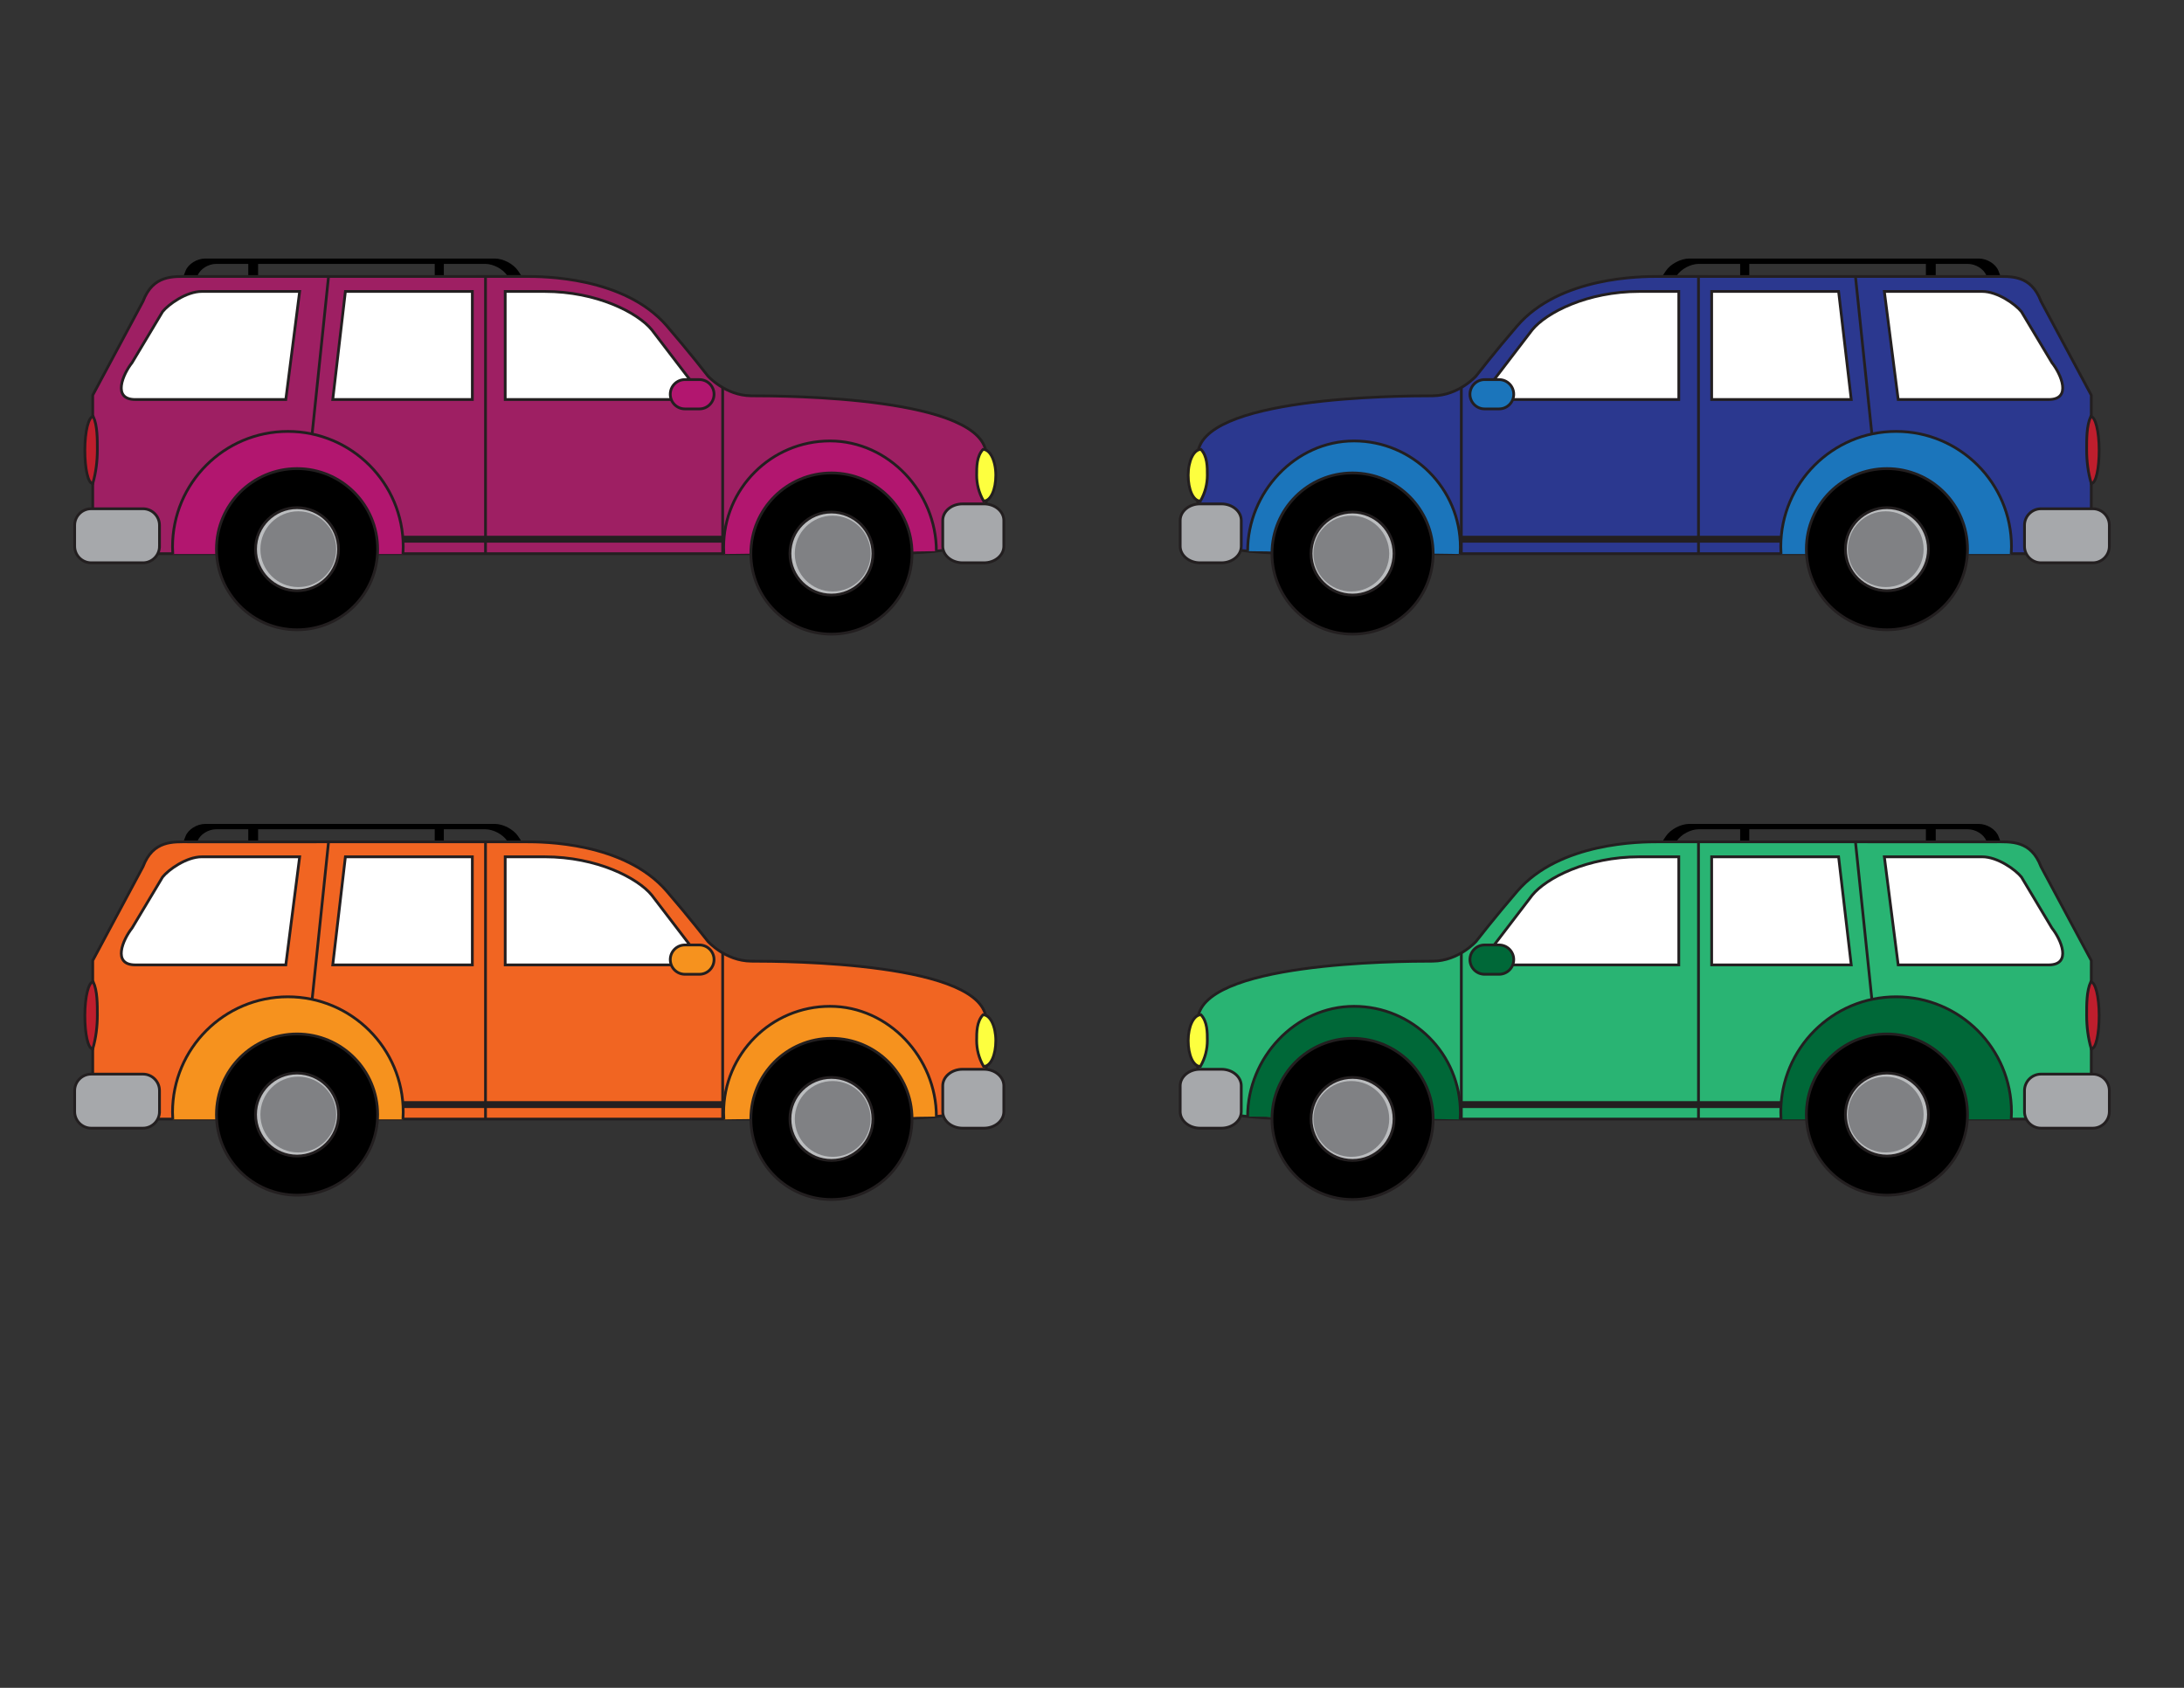 <?xml version="1.0" encoding="utf-8"?>
<!-- Generator: Adobe Illustrator 14.0.0, SVG Export Plug-In . SVG Version: 6.00 Build 43363)  -->
<!DOCTYPE svg PUBLIC "-//W3C//DTD SVG 1.1//EN" "http://www.w3.org/Graphics/SVG/1.1/DTD/svg11.dtd">
<svg version="1.1" id="Layer_1" xmlns="http://www.w3.org/2000/svg" xmlns:xlink="http://www.w3.org/1999/xlink" x="0px" y="0px"
	 width="792px" height="612px" viewBox="0 0 792 612" enable-background="new 0 0 792 612" xml:space="preserve">
<rect x="0" y="0" width="792" height="612" fill="#333333" stroke="none"/>
<path d="M187.888,98.211c-1.681-2.512-5.434-4.469-8.447-4.469h-18.49h-3.301H74.46c-3.014,0-6.213,1.957-7.178,4.469l-4.915,12.745
	h5.05l4.283-11.109c0.899-2.336,3.875-4.156,6.678-4.156h11.654v15.265h3.565V95.691h64.052v15.265h3.301V95.691h15.078
	c2.804,0,6.295,1.82,7.857,4.156l7.434,11.109h5.098L187.888,98.211z"/>
<linearGradient id="path8734_1_" gradientUnits="userSpaceOnUse" x1="295.352" y1="639.212" x2="832.547" y2="694.366" gradientTransform="matrix(0.441 0 0 -0.461 553.928 791.521)">
	<stop  offset="0" style="stop-color:#BBBBBB"/>
	<stop  offset="1" style="stop-color:#FFFFFF"/>
</linearGradient>
<path id="path8734" display="none" fill="url(#path8734_1_)" stroke="#000000" stroke-width="0.451" d="M665.143,513.884
	l25.276-52.78l9.985-12.38l25.276-4.235l50.239-2.933l65.531,1.304l42.75,5.538l8.113,3.258l20.596,36.815l13.73,30.626
	l-39.007-7.168l-16.851-1.303l-19.659-1.304l-25.276-1.303l-31.516-0.326l-32.766,0.978l-28.709,0.651l-24.027,2.281l-42.751,7.167"
	/>
<linearGradient id="path5172_1_" gradientUnits="userSpaceOnUse" x1="544.205" y1="391.148" x2="545.619" y2="580.653" gradientTransform="matrix(0.441 0 0 -0.461 553.928 791.521)">
	<stop  offset="0" style="stop-color:#C9C9C9"/>
	<stop  offset="1" style="stop-color:#C9C9C9;stop-opacity:0"/>
</linearGradient>
<path id="path5172" display="none" fill="url(#path5172_1_)" stroke="#000000" stroke-width="0.451" d="M704.148,534.409
	l14.979,65.812l3.745,7.819l7.489,3.258h27.461l37.445,0.652l64.906-1.304l4.992-1.955l4.993-4.561l2.497-11.729l12.481-59.296
	l-23.092-0.651l-6.241,23.458l-5.617,11.077l-112.337-1.303l-4.993-14.987l-4.369-18.245L704.148,534.409z"/>
<path fill="#9E1F63" stroke="#231F20" d="M272.412,143.516c-9.389-0.083-15.685-7.162-15.685-7.162s-6.801-8.772-14.915-18.183
	c-15.463-17.935-45.178-17.935-51.096-17.935l-122.01,0.011c-5.917,0-13.182-0.69-16.856,9.02l-18.223,34.02v23.513v23.251
	c0,5.917,1.68,9.083,4.797,10.715h279.504c34.917,0,39.715-4.798,39.715-10.715c0,0,0-3.643,0-24.899
	S285.029,143.516,272.412,143.516z"/>
<path fill="#FDFF3F" stroke="#231F20" d="M361.117,172.317c0,5.173-1.805,9.369-4.421,9.369c-1.788-3.086-2.526-6.325-2.526-9.369
	c0-3.047-0.021-6.874,2.317-9.372C359.103,162.946,361.117,167.142,361.117,172.317z"/>
<path fill="#BE1E2D" stroke="#231F20" d="M30.771,163.173c-0.013,6.712,1.155,12.158,2.862,12.162
	c1.174-4.001,1.665-8.203,1.672-12.153c0.008-3.954,0.031-8.917-1.488-12.162C32.109,151.017,30.785,156.458,30.771,163.173z"/>
<g>
	<path fill="#FFFFFF" stroke="#231F20" d="M249.9,137.293l-13.518-17.68c-5.089-6.262-19.94-13.938-38.888-13.938h-14.287v39.191
		h68.403C254.925,144.866,254.067,141.384,249.9,137.293z"/>
</g>
<path fill="#FFFFFF" stroke="#231F20" d="M47.889,131.509l11.055-18.48c2.105-2.644,8.629-7.354,14.227-7.354h35.495l-5.02,39.191
	l-54.555,0C40.51,144.865,44.628,135.6,47.889,131.509z"/>
<line fill="none" stroke="#231F20" x1="176.065" y1="100.236" x2="176.065" y2="200.765"/>
<line fill="none" stroke="#231F20" x1="262.065" y1="140.528" x2="262.065" y2="200.765"/>
<line fill="none" stroke="#231F20" x1="119.143" y1="100.243" x2="108.666" y2="200.765"/>
<path fill="#A6A8AB" stroke="#231F20" d="M57.841,198.064c0,3.313-2.687,6-6,6H33.075c-3.313,0-6-2.687-6-6v-7.598
	c0-3.314,2.687-6,6-6h18.767c3.313,0,6,2.686,6,6V198.064z"/>
<path fill="#A6A8AB" stroke="#231F20" d="M364.022,198.064c0,3.313-3.224,6-7.2,6h-7.751c-3.977,0-7.2-2.687-7.2-6v-9.357
	c0-3.314,3.224-6,7.2-6h7.751c3.977,0,7.2,2.686,7.2,6V198.064z"/>
<polygon fill="#FFFFFF" stroke="#231F20" points="171.289,144.865 120.671,144.865 125.255,105.675 171.289,105.675 "/>
<path fill="#B2166F" stroke="#231F20" d="M258.94,142.953c0,2.934-2.379,5.312-5.312,5.312h-5.25c-2.934,0-5.312-2.378-5.312-5.312
	l0,0c0-2.934,2.379-5.312,5.312-5.312h5.25C256.561,137.64,258.94,140.019,258.94,142.953L258.94,142.953z"/>
<rect x="140.066" y="194.265" fill="#231F20" width="121.999" height="2.5"/>
<g>
	<path fill="#B2166F" stroke="#231F20" d="M262.494,200.89c-0.051-0.803-0.084-1.611-0.084-2.427
		c0-21.306,17.272-38.578,38.578-38.578s38.578,18.658,38.578,39.964"/>
	<path fill="#B2166F" stroke="#231F20" d="M146.129,200.89c0.055-0.871,0.091-1.747,0.091-2.632
		c0-23.101-18.728-41.828-41.828-41.828s-41.828,18.727-41.828,41.828c0,0.885,0.036,1.761,0.091,2.632"/>
</g>
<g>
	<circle stroke="#231F20" cx="107.721" cy="199.133" r="29.226"/>
	<circle fill="#BBBDBF" stroke="#231F20" cx="107.723" cy="199.133" r="15.051"/>
	<circle fill="#808184" cx="108.168" cy="199.133" r="13.741"/>
</g>
<g>
	<circle stroke="#231F20" cx="301.515" cy="200.715" r="29.225"/>
	<circle fill="#BBBDBF" stroke="#231F20" cx="301.517" cy="200.715" r="15.051"/>
	<circle fill="#808184" cx="301.962" cy="200.715" r="13.741"/>
</g>
<path d="M604.111,98.211c1.682-2.512,5.434-4.469,8.447-4.469h18.49h3.301h83.189c3.014,0,6.213,1.957,7.178,4.469l4.916,12.745
	h-5.051l-4.283-11.109c-0.898-2.336-3.875-4.156-6.678-4.156h-11.654v15.265h-3.564V95.691H634.35v15.265h-3.301V95.691h-15.078
	c-2.803,0-6.295,1.82-7.857,4.156l-7.434,11.109h-5.098L604.111,98.211z"/>
<path fill="#2B388F" stroke="#231F20" d="M519.588,143.516c9.389-0.083,15.686-7.162,15.686-7.162s6.801-8.772,14.914-18.183
	c15.463-17.935,45.178-17.935,51.096-17.935l122.01,0.011c5.918,0,13.182-0.69,16.857,9.02l18.223,34.02v23.513v23.251
	c0,5.917-1.68,9.083-4.797,10.715H474.072c-34.918,0-39.715-4.798-39.715-10.715c0,0,0-3.643,0-24.899
	S506.971,143.516,519.588,143.516z"/>
<path fill="#FDFF3F" stroke="#231F20" d="M430.883,172.317c0,5.173,1.805,9.369,4.422,9.369c1.787-3.086,2.525-6.325,2.525-9.369
	c0-3.047,0.021-6.874-2.316-9.372C432.896,162.946,430.883,167.142,430.883,172.317z"/>
<path fill="#BE1E2D" stroke="#231F20" d="M761.229,163.173c0.014,6.712-1.154,12.158-2.861,12.162
	c-1.174-4.001-1.666-8.203-1.672-12.153c-0.008-3.954-0.031-8.917,1.488-12.162C759.891,151.017,761.215,156.458,761.229,163.173z"
	/>
<g>
	<path fill="#FFFFFF" stroke="#231F20" d="M542.1,137.293l13.518-17.68c5.09-6.262,19.941-13.938,38.889-13.938h14.287v39.191
		h-68.404C537.074,144.866,537.934,141.384,542.1,137.293z"/>
</g>
<path fill="#FFFFFF" stroke="#231F20" d="M744.111,131.509l-11.055-18.48c-2.105-2.644-8.629-7.354-14.227-7.354h-35.496
	l5.02,39.191l54.555,0C751.49,144.865,747.371,135.6,744.111,131.509z"/>
<line fill="none" stroke="#231F20" x1="615.936" y1="100.236" x2="615.936" y2="200.765"/>
<line fill="none" stroke="#231F20" x1="529.936" y1="140.528" x2="529.936" y2="200.765"/>
<line fill="none" stroke="#231F20" x1="672.857" y1="100.243" x2="683.334" y2="200.765"/>
<path fill="#A6A8AB" stroke="#231F20" d="M734.158,198.064c0,3.313,2.688,6,6,6h18.768c3.312,0,6-2.687,6-6v-7.598
	c0-3.314-2.688-6-6-6h-18.768c-3.312,0-6,2.686-6,6V198.064z"/>
<path fill="#A6A8AB" stroke="#231F20" d="M427.979,198.064c0,3.313,3.223,6,7.199,6h7.752c3.977,0,7.199-2.687,7.199-6v-9.357
	c0-3.314-3.223-6-7.199-6h-7.752c-3.977,0-7.199,2.686-7.199,6V198.064z"/>
<polygon fill="#FFFFFF" stroke="#231F20" points="620.711,144.865 671.328,144.865 666.744,105.675 620.711,105.675 "/>
<path fill="#1B75BB" stroke="#231F20" d="M533.061,142.953c0,2.934,2.379,5.312,5.312,5.312h5.25c2.934,0,5.312-2.378,5.312-5.312
	l0,0c0-2.934-2.379-5.312-5.312-5.312h-5.25C535.439,137.64,533.061,140.019,533.061,142.953L533.061,142.953z"/>
<rect x="529.936" y="194.265" fill="#231F20" width="121.998" height="2.5"/>
<g>
	<path fill="#1B75BB" stroke="#231F20" d="M529.506,200.89c0.051-0.803,0.084-1.611,0.084-2.427
		c0-21.306-17.271-38.578-38.578-38.578c-21.305,0-38.578,18.658-38.578,39.964"/>
	<path fill="#1B75BB" stroke="#231F20" d="M645.871,200.89c-0.055-0.871-0.092-1.747-0.092-2.632
		c0-23.101,18.729-41.828,41.828-41.828c23.102,0,41.828,18.727,41.828,41.828c0,0.885-0.035,1.761-0.09,2.632"/>
</g>
<g>
	<circle stroke="#231F20" cx="684.278" cy="199.133" r="29.226"/>
	<circle fill="#BBBDBF" stroke="#231F20" cx="684.277" cy="199.133" r="15.051"/>
	<path fill="#808184" d="M670.09,199.133c0,7.591,6.154,13.741,13.74,13.741c7.59,0,13.742-6.15,13.742-13.741
		s-6.152-13.741-13.742-13.741C676.244,185.392,670.09,191.542,670.09,199.133z"/>
</g>
<g>
	<circle stroke="#231F20" cx="490.485" cy="200.715" r="29.226"/>
	<circle fill="#BBBDBF" stroke="#231F20" cx="490.482" cy="200.715" r="15.051"/>
	<circle fill="#808184" cx="490.038" cy="200.715" r="13.741"/>
</g>
<path d="M187.888,303.211c-1.681-2.512-5.434-4.469-8.447-4.469h-18.49h-3.301H74.46c-3.014,0-6.213,1.957-7.178,4.469
	l-4.915,12.745h5.05l4.283-11.109c0.899-2.336,3.875-4.156,6.678-4.156h11.654v15.265h3.565v-15.265h64.052v15.265h3.301v-15.265
	h15.078c2.804,0,6.295,1.82,7.857,4.156l7.434,11.109h5.098L187.888,303.211z"/>
<path fill="#F16522" stroke="#231F20" d="M272.412,348.516c-9.389-0.082-15.685-7.162-15.685-7.162s-6.801-8.771-14.915-18.183
	c-15.463-17.935-45.178-17.935-51.096-17.935l-122.01,0.011c-5.917,0-13.182-0.69-16.856,9.02l-18.223,34.02v23.513v23.252
	c0,5.916,1.68,9.082,4.797,10.715h279.504c34.917,0,39.715-4.799,39.715-10.715c0,0,0-3.644,0-24.9
	C357.643,348.895,285.029,348.516,272.412,348.516z"/>
<path fill="#FDFF3F" stroke="#231F20" d="M361.117,377.317c0,5.173-1.805,9.369-4.421,9.369c-1.788-3.086-2.526-6.325-2.526-9.369
	c0-3.048-0.021-6.874,2.317-9.372C359.103,367.945,361.117,372.142,361.117,377.317z"/>
<path fill="#BE1E2D" stroke="#231F20" d="M30.771,368.173c-0.013,6.712,1.155,12.158,2.862,12.161
	c1.174-4.001,1.665-8.203,1.672-12.152c0.008-3.954,0.031-8.917-1.488-12.162C32.109,356.018,30.785,361.458,30.771,368.173z"/>
<g>
	<path fill="#FFFFFF" stroke="#231F20" d="M249.9,342.293l-13.518-17.68c-5.089-6.262-19.94-13.938-38.888-13.938h-14.287v39.19
		h68.403C254.925,349.865,254.067,346.385,249.9,342.293z"/>
</g>
<path fill="#FFFFFF" stroke="#231F20" d="M47.889,336.509l11.055-18.479c2.105-2.645,8.629-7.354,14.227-7.354h35.495l-5.02,39.19
	H49.091C40.51,349.865,44.628,340.6,47.889,336.509z"/>
<line fill="none" stroke="#231F20" x1="176.065" y1="305.236" x2="176.065" y2="405.766"/>
<line fill="none" stroke="#231F20" x1="262.065" y1="345.528" x2="262.065" y2="405.766"/>
<line fill="none" stroke="#231F20" x1="119.143" y1="305.243" x2="108.666" y2="405.766"/>
<path fill="#A6A8AB" stroke="#231F20" d="M57.841,403.064c0,3.312-2.687,6-6,6H33.075c-3.313,0-6-2.688-6-6v-7.599
	c0-3.313,2.687-6,6-6h18.767c3.313,0,6,2.687,6,6V403.064z"/>
<path fill="#A6A8AB" stroke="#231F20" d="M364.022,403.064c0,3.312-3.224,6-7.2,6h-7.751c-3.977,0-7.2-2.688-7.2-6v-9.357
	c0-3.314,3.224-6,7.2-6h7.751c3.977,0,7.2,2.686,7.2,6V403.064z"/>
<polygon fill="#FFFFFF" stroke="#231F20" points="171.289,349.865 120.671,349.865 125.255,310.675 171.289,310.675 "/>
<path fill="#F6921E" stroke="#231F20" d="M258.94,347.953c0,2.934-2.379,5.312-5.312,5.312h-5.25c-2.934,0-5.312-2.379-5.312-5.312
	l0,0c0-2.935,2.379-5.312,5.312-5.312h5.25C256.561,342.641,258.94,345.019,258.94,347.953L258.94,347.953z"/>
<rect x="140.066" y="399.266" fill="#231F20" width="121.999" height="2.5"/>
<g>
	<path fill="#F6921E" stroke="#231F20" d="M262.494,405.891c-0.051-0.804-0.084-1.611-0.084-2.428
		c0-21.307,17.272-38.578,38.578-38.578s38.578,18.658,38.578,39.964"/>
	<path fill="#F6921E" stroke="#231F20" d="M146.129,405.891c0.055-0.871,0.091-1.748,0.091-2.633
		c0-23.101-18.728-41.828-41.828-41.828s-41.828,18.728-41.828,41.828c0,0.885,0.036,1.762,0.091,2.633"/>
</g>
<g>
	<circle stroke="#231F20" cx="107.721" cy="404.133" r="29.226"/>
	<circle fill="#BBBDBF" stroke="#231F20" cx="107.723" cy="404.133" r="15.051"/>
	<circle fill="#808184" cx="108.168" cy="404.133" r="13.741"/>
</g>
<g>
	<circle stroke="#231F20" cx="301.515" cy="405.715" r="29.225"/>
	<circle fill="#BBBDBF" stroke="#231F20" cx="301.517" cy="405.715" r="15.051"/>
	<circle fill="#808184" cx="301.962" cy="405.715" r="13.741"/>
</g>
<path d="M604.111,303.211c1.682-2.512,5.434-4.469,8.447-4.469h18.49h3.301h83.189c3.014,0,6.213,1.957,7.178,4.469l4.916,12.745
	h-5.051l-4.283-11.109c-0.898-2.336-3.875-4.156-6.678-4.156h-11.654v15.265h-3.564v-15.265H634.35v15.265h-3.301v-15.265h-15.078
	c-2.803,0-6.295,1.82-7.857,4.156l-7.434,11.109h-5.098L604.111,303.211z"/>
<path fill="#29B473" stroke="#231F20" d="M519.588,348.516c9.389-0.082,15.686-7.162,15.686-7.162s6.801-8.771,14.914-18.183
	c15.463-17.935,45.178-17.935,51.096-17.935l122.01,0.011c5.918,0,13.182-0.69,16.857,9.02l18.223,34.02v23.513v23.252
	c0,5.916-1.68,9.082-4.797,10.715H474.072c-34.918,0-39.715-4.799-39.715-10.715c0,0,0-3.644,0-24.9
	C434.357,348.895,506.971,348.516,519.588,348.516z"/>
<path fill="#FDFF3F" stroke="#231F20" d="M430.883,377.317c0,5.173,1.805,9.369,4.422,9.369c1.787-3.086,2.525-6.325,2.525-9.369
	c0-3.048,0.021-6.874-2.316-9.372C432.896,367.945,430.883,372.142,430.883,377.317z"/>
<path fill="#BE1E2D" stroke="#231F20" d="M761.229,368.173c0.014,6.712-1.154,12.158-2.861,12.161
	c-1.174-4.001-1.666-8.203-1.672-12.152c-0.008-3.954-0.031-8.917,1.488-12.162C759.891,356.018,761.215,361.458,761.229,368.173z"
	/>
<g>
	<path fill="#FFFFFF" stroke="#231F20" d="M542.1,342.293l13.518-17.68c5.09-6.262,19.941-13.938,38.889-13.938h14.287v39.19
		h-68.404C537.074,349.865,537.934,346.385,542.1,342.293z"/>
</g>
<path fill="#FFFFFF" stroke="#231F20" d="M744.111,336.509l-11.055-18.479c-2.105-2.645-8.629-7.354-14.227-7.354h-35.496
	l5.02,39.19h54.555C751.49,349.865,747.371,340.6,744.111,336.509z"/>
<line fill="none" stroke="#231F20" x1="615.936" y1="305.236" x2="615.936" y2="405.766"/>
<line fill="none" stroke="#231F20" x1="529.936" y1="345.528" x2="529.936" y2="405.766"/>
<line fill="none" stroke="#231F20" x1="672.857" y1="305.243" x2="683.334" y2="405.766"/>
<path fill="#A6A8AB" stroke="#231F20" d="M734.158,403.064c0,3.312,2.688,6,6,6h18.768c3.312,0,6-2.688,6-6v-7.599
	c0-3.313-2.688-6-6-6h-18.768c-3.312,0-6,2.687-6,6V403.064z"/>
<path fill="#A6A8AB" stroke="#231F20" d="M427.979,403.064c0,3.312,3.223,6,7.199,6h7.752c3.977,0,7.199-2.688,7.199-6v-9.357
	c0-3.314-3.223-6-7.199-6h-7.752c-3.977,0-7.199,2.686-7.199,6V403.064z"/>
<polygon fill="#FFFFFF" stroke="#231F20" points="620.711,349.865 671.328,349.865 666.744,310.675 620.711,310.675 "/>
<path fill="#006838" stroke="#231F20" d="M533.061,347.953c0,2.934,2.379,5.312,5.312,5.312h5.25c2.934,0,5.312-2.379,5.312-5.312
	l0,0c0-2.935-2.379-5.312-5.312-5.312h-5.25C535.439,342.641,533.061,345.019,533.061,347.953L533.061,347.953z"/>
<rect x="529.936" y="399.266" fill="#231F20" width="121.998" height="2.5"/>
<g>
	<path fill="#006838" stroke="#231F20" d="M529.506,405.891c0.051-0.804,0.084-1.611,0.084-2.428
		c0-21.307-17.271-38.578-38.578-38.578c-21.305,0-38.578,18.658-38.578,39.964"/>
	<path fill="#006838" stroke="#231F20" d="M645.871,405.891c-0.055-0.871-0.092-1.748-0.092-2.633
		c0-23.101,18.729-41.828,41.828-41.828c23.102,0,41.828,18.728,41.828,41.828c0,0.885-0.035,1.762-0.09,2.633"/>
</g>
<g>
	<circle stroke="#231F20" cx="684.278" cy="404.133" r="29.226"/>
	<circle fill="#BBBDBF" stroke="#231F20" cx="684.277" cy="404.133" r="15.051"/>
	<path fill="#808184" d="M670.09,404.133c0,7.591,6.154,13.74,13.74,13.74c7.59,0,13.742-6.149,13.742-13.74
		s-6.152-13.74-13.742-13.74C676.244,390.393,670.09,396.542,670.09,404.133z"/>
</g>
<g>
	<circle stroke="#231F20" cx="490.485" cy="405.715" r="29.226"/>
	<circle fill="#BBBDBF" stroke="#231F20" cx="490.482" cy="405.715" r="15.051"/>
	<circle fill="#808184" cx="490.038" cy="405.715" r="13.741"/>
</g>
</svg>
